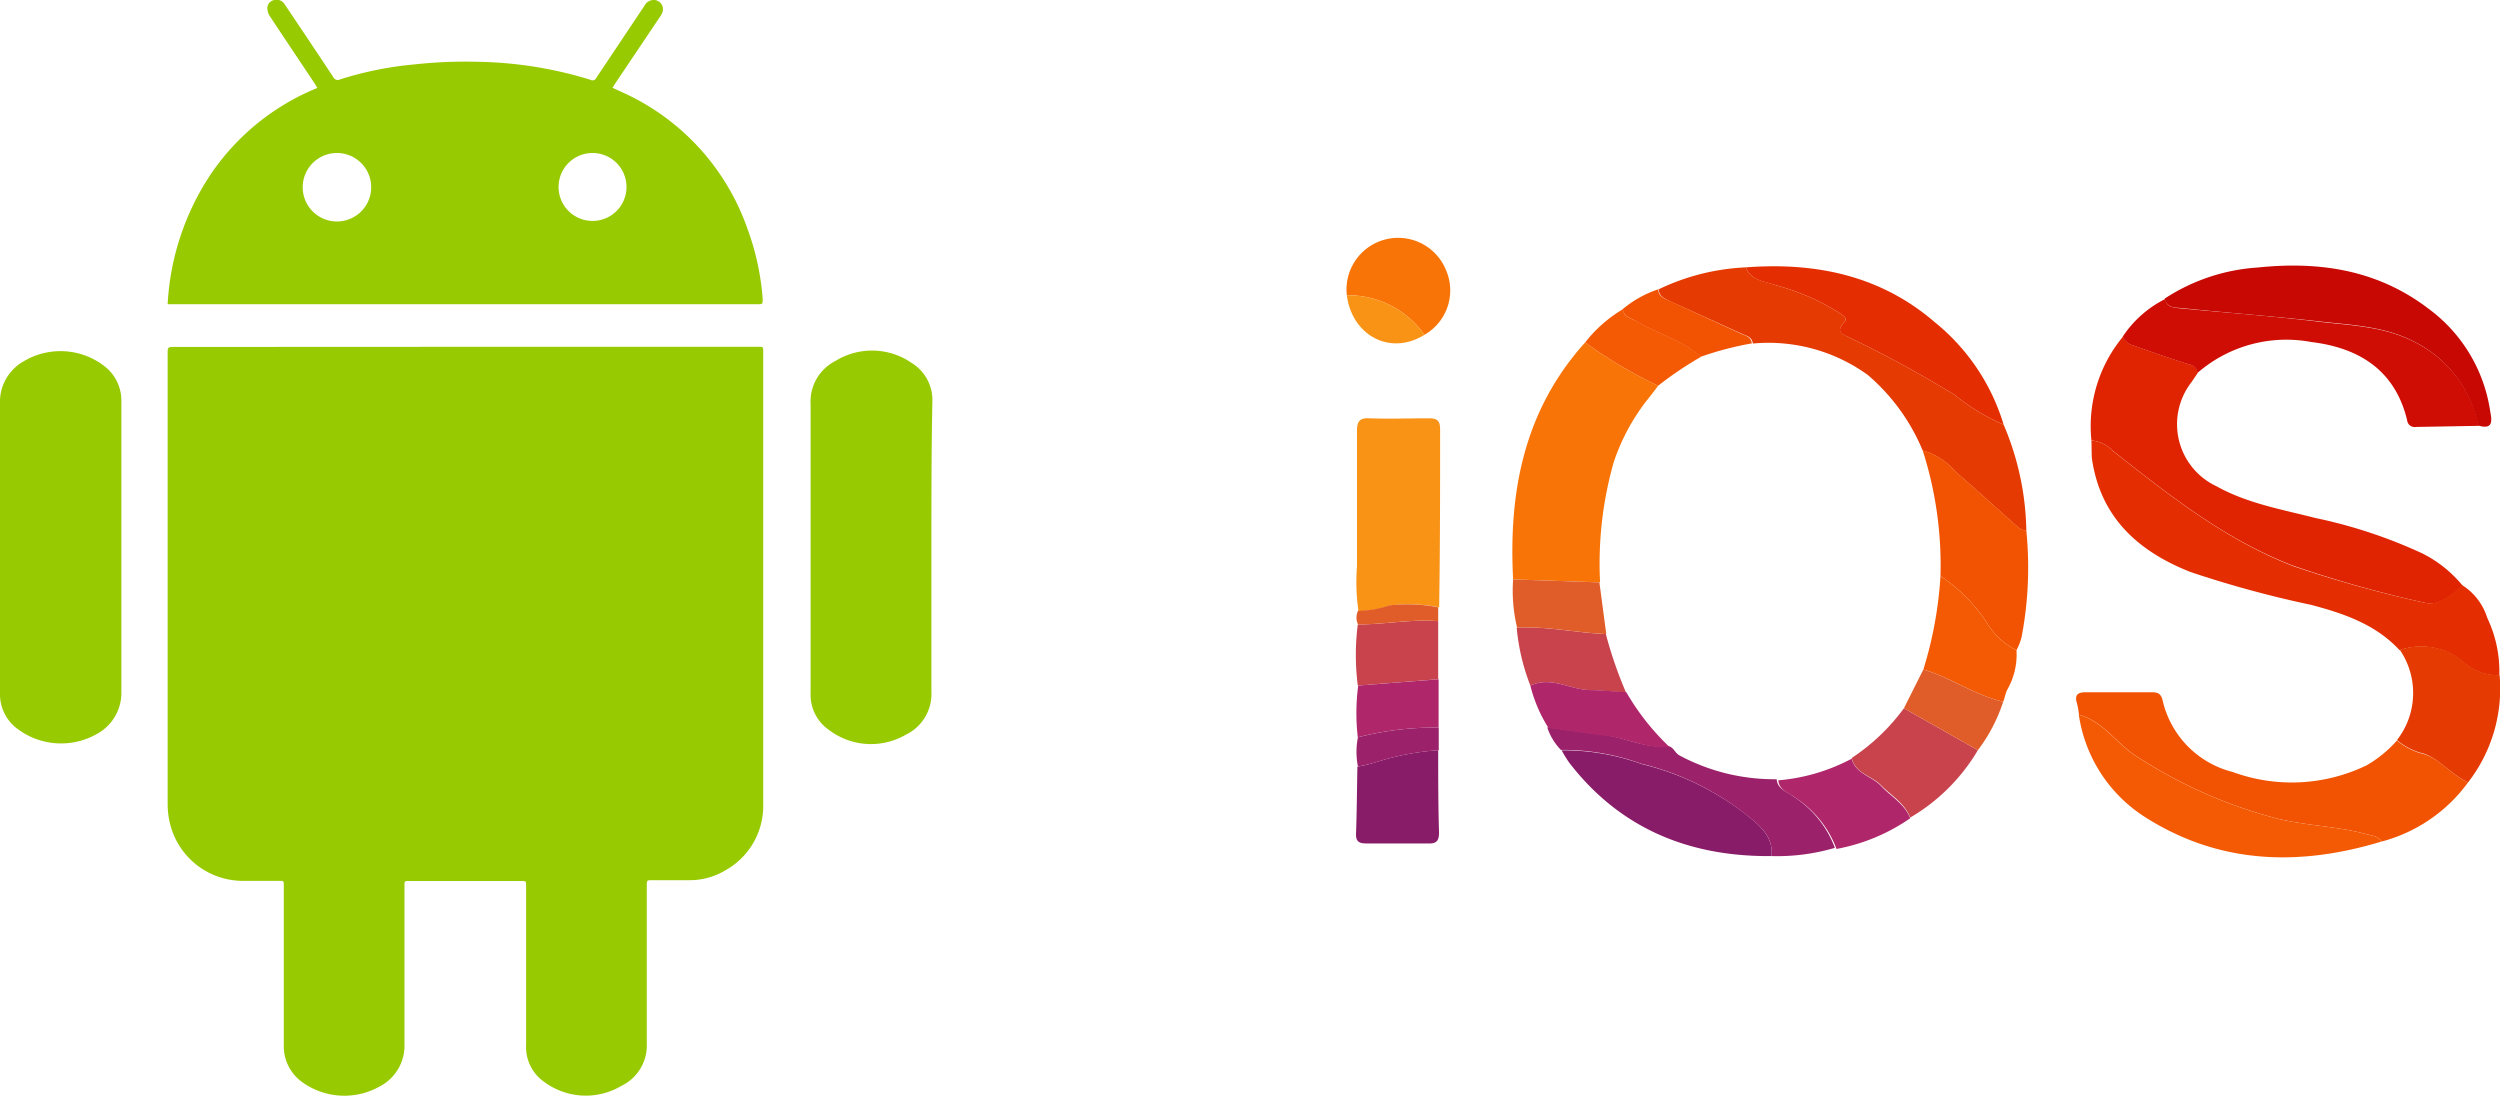 <svg xmlns="http://www.w3.org/2000/svg" viewBox="0 0 182.52 80.01"><defs><style>.cls-1{fill:#97ca00;}.cls-2{fill:#e02402;}.cls-3{fill:#e42e02;}.cls-4{fill:#f97406;}.cls-5{fill:#e53a02;}.cls-6{fill:#f25303;}.cls-7{fill:#f99316;}.cls-8{fill:#cf0d04;}.cls-9{fill:#c70803;}.cls-10{fill:#f45a04;}.cls-11{fill:#891c68;}.cls-12{fill:#9b216a;}.cls-13{fill:#c9434d;}.cls-14{fill:#af266b;}.cls-15{fill:#e05c29;}</style></defs><g id="Camada_2" data-name="Camada 2"><g id="Camada_1-2" data-name="Camada 1"><path class="cls-1" d="M34,25.32H55.37c.35,0,.35,0,.35.35v33a5.39,5.39,0,0,1-2.83,4.91,5,5,0,0,1-2.51.68c-.91,0-1.82,0-2.74,0-.42,0-.42,0-.42.41,0,3.82,0,7.65,0,11.48a3.28,3.28,0,0,1-1.86,3.13A5.09,5.09,0,0,1,39.75,79a3.09,3.09,0,0,1-1.34-2.7c0-3.87,0-7.74,0-11.61,0-.37,0-.37-.37-.37H29.88c-.35,0-.35,0-.35.35,0,3.85,0,7.7,0,11.56a3.35,3.35,0,0,1-1.81,3.09A5.26,5.26,0,0,1,22.06,79a3.21,3.21,0,0,1-1.34-2.7c0-3.88,0-7.76,0-11.64,0-.35,0-.35-.34-.35H17.77a5.48,5.48,0,0,1-5.41-4.41,6,6,0,0,1-.12-1.19q0-16.53,0-33.06c0-.27.09-.32.34-.32Z"/><path class="cls-1" d="M23.17,6.42c-.08-.13-.13-.23-.2-.33-1.09-1.64-2.19-3.27-3.27-4.91a1.11,1.11,0,0,1-.18-.61A.6.6,0,0,1,20.05,0a.68.68,0,0,1,.73.31l1.41,2.1c.72,1.08,1.44,2.15,2.15,3.23a.35.35,0,0,0,.48.16A25.46,25.46,0,0,1,30.28,4.7a34.18,34.18,0,0,1,4.52-.19,29.39,29.39,0,0,1,8.32,1.32.29.29,0,0,0,.41-.14L47.05.42A.79.79,0,0,1,47.66,0a.68.68,0,0,1,.66,1,2.14,2.14,0,0,1-.2.32L44.91,6.1c-.06.09-.11.19-.19.31l.85.39a17.11,17.11,0,0,1,9,9.9,18.83,18.83,0,0,1,1.11,5.09c0,.42,0,.42-.37.42H12.24A18.91,18.91,0,0,1,15.4,12.7,17.24,17.24,0,0,1,23.17,6.42Zm1.43,4.75a2.49,2.49,0,1,0,0,5,2.49,2.49,0,1,0,0-5Zm16.18,2.48a2.48,2.48,0,1,0,2.49-2.48A2.48,2.48,0,0,0,40.78,13.65Z"/><path class="cls-1" d="M68,40c0,3.49,0,7,0,10.48a3.3,3.3,0,0,1-1.87,3.16,5.07,5.07,0,0,1-5.57-.32,3.12,3.12,0,0,1-1.38-2.7c0-7,0-14.08,0-21.12A3.32,3.32,0,0,1,61,26.35a5.08,5.08,0,0,1,5.56.15,3.17,3.17,0,0,1,1.51,2.84C68,32.88,68,36.41,68,40Z"/><path class="cls-1" d="M0,39.93c0-3.51,0-7,0-10.51a3.38,3.38,0,0,1,1.66-3,5.24,5.24,0,0,1,6,.34,3.17,3.17,0,0,1,1.2,2.54c0,7.06,0,14.11,0,21.17a3.41,3.41,0,0,1-1.76,3.1,5.29,5.29,0,0,1-5.76-.31A3.13,3.13,0,0,1,0,50.61Z"/><path class="cls-2" d="M152.69,32.16A10.25,10.25,0,0,1,155,24.57a1.15,1.15,0,0,0,.78.66c1.24.44,2.49.87,3.74,1.28.41.13.86.17.93.72l-.46.68a5,5,0,0,0,1.83,7.59c2.26,1.26,4.78,1.69,7.23,2.32a36,36,0,0,1,7.77,2.57,9,9,0,0,1,2.95,2.34C179,43.52,178,44.29,177,44a88.06,88.06,0,0,1-9.56-2.69c-5-1.92-9.12-5.19-13.25-8.45A2.37,2.37,0,0,0,152.69,32.16Z"/><path class="cls-3" d="M152.69,32.16a2.37,2.37,0,0,1,1.54.74c4.13,3.26,8.26,6.53,13.25,8.45A88.06,88.06,0,0,0,177,44c1,.25,2-.52,2.71-1.31a4.36,4.36,0,0,1,1.88,2.42,9.07,9.07,0,0,1,.88,4.2,3.88,3.88,0,0,1-2.67-1,4.74,4.74,0,0,0-4.61-.84c-1.75-1.89-4.07-2.68-6.46-3.31a79.09,79.09,0,0,1-8.81-2.4c-3.84-1.52-6.59-4-7.2-8.33C152.7,33,152.71,32.59,152.69,32.16Z"/><path class="cls-4" d="M110.47,42.3c-.34-6.4.8-12.36,5.26-17.3a33.24,33.24,0,0,0,5.33,3.16c-.23.31-.46.62-.7.91a15.1,15.1,0,0,0-2.54,4.66,26.94,26.94,0,0,0-1,8.79Z"/><path class="cls-5" d="M121.1,21.12a16.32,16.32,0,0,1,6.36-1.6c.4,1,1.4,1,2.21,1.31a16.73,16.73,0,0,1,4.59,2c.24.18.69.37.38.7-.7.76,0,.9.43,1.14a85,85,0,0,1,7.62,4.15A15.11,15.11,0,0,0,146.28,31a20.51,20.51,0,0,1,1.66,7.77,2,2,0,0,1-.53-.21c-1.55-1.37-3.07-2.76-4.63-4.11a4.94,4.94,0,0,0-2.41-1.56,14.58,14.58,0,0,0-4-5.51,12.38,12.38,0,0,0-8.4-2.3c-.05-.49-.49-.57-.82-.72L121.94,22C121.55,21.8,121.12,21.66,121.1,21.12Z"/><path class="cls-6" d="M180.19,57.12a11.43,11.43,0,0,1-6.31,4.32c-.23-.39-.66-.41-1-.51-2.13-.6-4.34-.63-6.51-1.14a34.91,34.91,0,0,1-10.27-4.5c-1.53-.92-2.49-2.62-4.32-3.11a5.49,5.49,0,0,0-.14-.81c-.23-.74.14-.84.76-.83,1.53,0,3.06,0,4.58,0,.45,0,.77,0,.91.6A7,7,0,0,0,163,56.36a12.53,12.53,0,0,0,9.79-.49A8.88,8.88,0,0,0,175,54.06a4.71,4.71,0,0,0,2,1C178.23,55.49,179,56.59,180.19,57.12Z"/><path class="cls-7" d="M99.18,44.62a14.92,14.92,0,0,1-.11-3.27c0-3.29,0-6.58,0-9.86,0-.7.17-1,.92-.95,1.44.05,2.89,0,4.34,0,.61,0,.81.19.81.8,0,4.34,0,8.69-.07,13a11.63,11.63,0,0,0-3.58-.14A7,7,0,0,1,99.18,44.62Z"/><path class="cls-8" d="M160.43,27.23c-.07-.55-.52-.59-.93-.72-1.25-.41-2.5-.84-3.74-1.28a1.15,1.15,0,0,1-.78-.66,8,8,0,0,1,3.1-2.74c.09.55.53.63,1,.67,3.45.33,6.9.58,10.33,1,2.27.26,4.6.34,6.71,1.39a8.7,8.7,0,0,1,4.83,6.2l-4.56.08a.55.55,0,0,1-.65-.49c-.88-3.66-3.52-5.29-7-5.71A9.88,9.88,0,0,0,160.43,27.23Z"/><path class="cls-9" d="M180.91,31.06a8.7,8.7,0,0,0-4.83-6.2c-2.11-1.05-4.44-1.13-6.71-1.39-3.43-.39-6.88-.64-10.33-1-.43,0-.87-.12-1-.67a14.05,14.05,0,0,1,6.8-2.27c4.49-.47,8.74.17,12.45,3A11.34,11.34,0,0,1,181.8,30C181.91,30.61,182.1,31.43,180.91,31.06Z"/><path class="cls-10" d="M151.77,52.18c1.83.49,2.79,2.19,4.32,3.11a34.91,34.91,0,0,0,10.27,4.5c2.17.51,4.38.54,6.51,1.14.35.1.78.12,1,.51-6,1.82-11.84,1.67-17.27-1.79A10.68,10.68,0,0,1,151.77,52.18Z"/><path class="cls-3" d="M146.28,31a15.11,15.11,0,0,1-3.59-2.18,85,85,0,0,0-7.62-4.15c-.47-.24-1.13-.38-.43-1.14.31-.33-.14-.52-.38-.7a16.73,16.73,0,0,0-4.59-2c-.81-.29-1.81-.31-2.21-1.31,5.11-.39,9.85.6,13.79,4A15.27,15.27,0,0,1,146.28,31Z"/><path class="cls-6" d="M140.37,32.88a4.94,4.94,0,0,1,2.41,1.56c1.56,1.35,3.08,2.74,4.63,4.11a2,2,0,0,0,.53.21,27,27,0,0,1-.35,7.76,4.45,4.45,0,0,1-.37.95,5.29,5.29,0,0,1-2.22-2.1,12.23,12.23,0,0,0-3.33-3.32A27.44,27.44,0,0,0,140.37,32.88Z"/><path class="cls-11" d="M129.34,62.5c-6,.06-11.07-2-14.79-6.84a9.87,9.87,0,0,1-.54-.88,16.77,16.77,0,0,1,5.84,1,20,20,0,0,1,7.54,3.62C128.35,60.17,129.48,61,129.34,62.5Z"/><path class="cls-5" d="M180.19,57.12c-1.17-.53-2-1.63-3.19-2.09a4.71,4.71,0,0,1-2-1,5.59,5.59,0,0,0,.21-6.58,4.74,4.74,0,0,1,4.61.84,3.88,3.88,0,0,0,2.67,1A11.16,11.16,0,0,1,180.19,57.12Z"/><path class="cls-12" d="M129.34,62.5c.14-1.53-1-2.33-2-3.13a20,20,0,0,0-7.54-3.62,16.77,16.77,0,0,0-5.84-1,4.27,4.27,0,0,1-1-1.65c1.41.19,2.83.39,4.25.57s3,1,4.57.8c.42.06.49.52.87.7a14.63,14.63,0,0,0,7.06,1.72c.07.76.79.91,1.25,1.28a7.59,7.59,0,0,1,3,3.73A14.86,14.86,0,0,1,129.34,62.5Z"/><path class="cls-11" d="M105,54.77c0,2,0,4,.06,6,0,.6-.16.83-.79.81-1.49,0-3,0-4.47,0-.5,0-.82-.08-.8-.69.06-1.64.07-3.28.1-4.92a9.75,9.75,0,0,0,1.24-.29A19.51,19.51,0,0,1,105,54.77Z"/><path class="cls-13" d="M144.4,54.77a13.86,13.86,0,0,1-4.94,4.92c-.41-1.06-1.38-1.6-2.12-2.35s-1.87-.83-2.15-2A14.9,14.9,0,0,0,139,51.71Z"/><path class="cls-4" d="M98.33,21.56a3.77,3.77,0,0,1,7.22-1.89A3.73,3.73,0,0,1,104,24.44,6.81,6.81,0,0,0,98.33,21.56Z"/><path class="cls-10" d="M141.67,42.05A12.23,12.23,0,0,1,145,45.37a5.29,5.29,0,0,0,2.22,2.1,5.16,5.16,0,0,1-.7,2.93c-.12.27-.16.56-.27.83-2.07-.47-3.81-1.76-5.83-2.35A28.76,28.76,0,0,0,141.67,42.05Z"/><path class="cls-14" d="M135.19,55.39c.28,1.12,1.46,1.26,2.15,2s1.71,1.29,2.12,2.35a13.88,13.88,0,0,1-5.38,2.24,7.59,7.59,0,0,0-3-3.73c-.46-.37-1.18-.52-1.25-1.28A13.87,13.87,0,0,0,135.19,55.39Z"/><path class="cls-13" d="M111.73,50.06a15.46,15.46,0,0,1-1-4.24c2.19-.11,4.34.38,6.51.47a30.32,30.32,0,0,0,1.46,4.24c-.89,0-1.79-.14-2.66-.15C114.61,50.35,113.22,49.34,111.73,50.06Z"/><path class="cls-13" d="M105,45.35v4.24l-5.87.46a17.52,17.52,0,0,1,0-4.46C101.13,45.59,103.07,45.19,105,45.35Z"/><path class="cls-14" d="M111.73,50.06c1.49-.72,2.88.29,4.34.32.87,0,1.77.11,2.66.15a17.77,17.77,0,0,0,3.15,4c-1.6.17-3-.61-4.57-.8s-2.84-.38-4.25-.57A10.48,10.48,0,0,1,111.73,50.06Z"/><path class="cls-15" d="M117.27,46.29c-2.17-.09-4.32-.58-6.51-.47a11.55,11.55,0,0,1-.29-3.52l6.3.22Z"/><path class="cls-10" d="M121.06,28.16A33.24,33.24,0,0,1,115.73,25a9.84,9.84,0,0,1,2.78-2.44c0,.6.58.67,1,.9,1.53.91,3.32,1.37,4.68,2.59A26,26,0,0,0,121.06,28.16Z"/><path class="cls-15" d="M140.42,48.88c2,.59,3.76,1.88,5.83,2.35a12,12,0,0,1-1.85,3.54L139,51.71Z"/><path class="cls-14" d="M99.16,50.05l5.87-.46v3.53a22.54,22.54,0,0,0-5.9.71A15.42,15.42,0,0,1,99.16,50.05Z"/><path class="cls-6" d="M124.16,26.05c-1.36-1.22-3.15-1.68-4.68-2.59-.39-.23-.93-.3-1-.9a8,8,0,0,1,2.59-1.44c0,.54.45.68.84.85l5.17,2.38c.33.15.77.23.82.72A23.48,23.48,0,0,0,124.16,26.05Z"/><path class="cls-7" d="M98.33,21.56A6.81,6.81,0,0,1,104,24.44C101.52,26,98.71,24.51,98.33,21.56Z"/><path class="cls-12" d="M99.14,53.83a22.54,22.54,0,0,1,5.9-.71v1.65a19.51,19.51,0,0,0-4.66.9,9.75,9.75,0,0,1-1.24.29A5.45,5.45,0,0,1,99.14,53.83Z"/><path class="cls-15" d="M105,45.35c-2-.16-3.9.24-5.85.24a1.14,1.14,0,0,1,0-1,7,7,0,0,0,2.27-.39,11.63,11.63,0,0,1,3.58.14Z"/></g></g></svg>